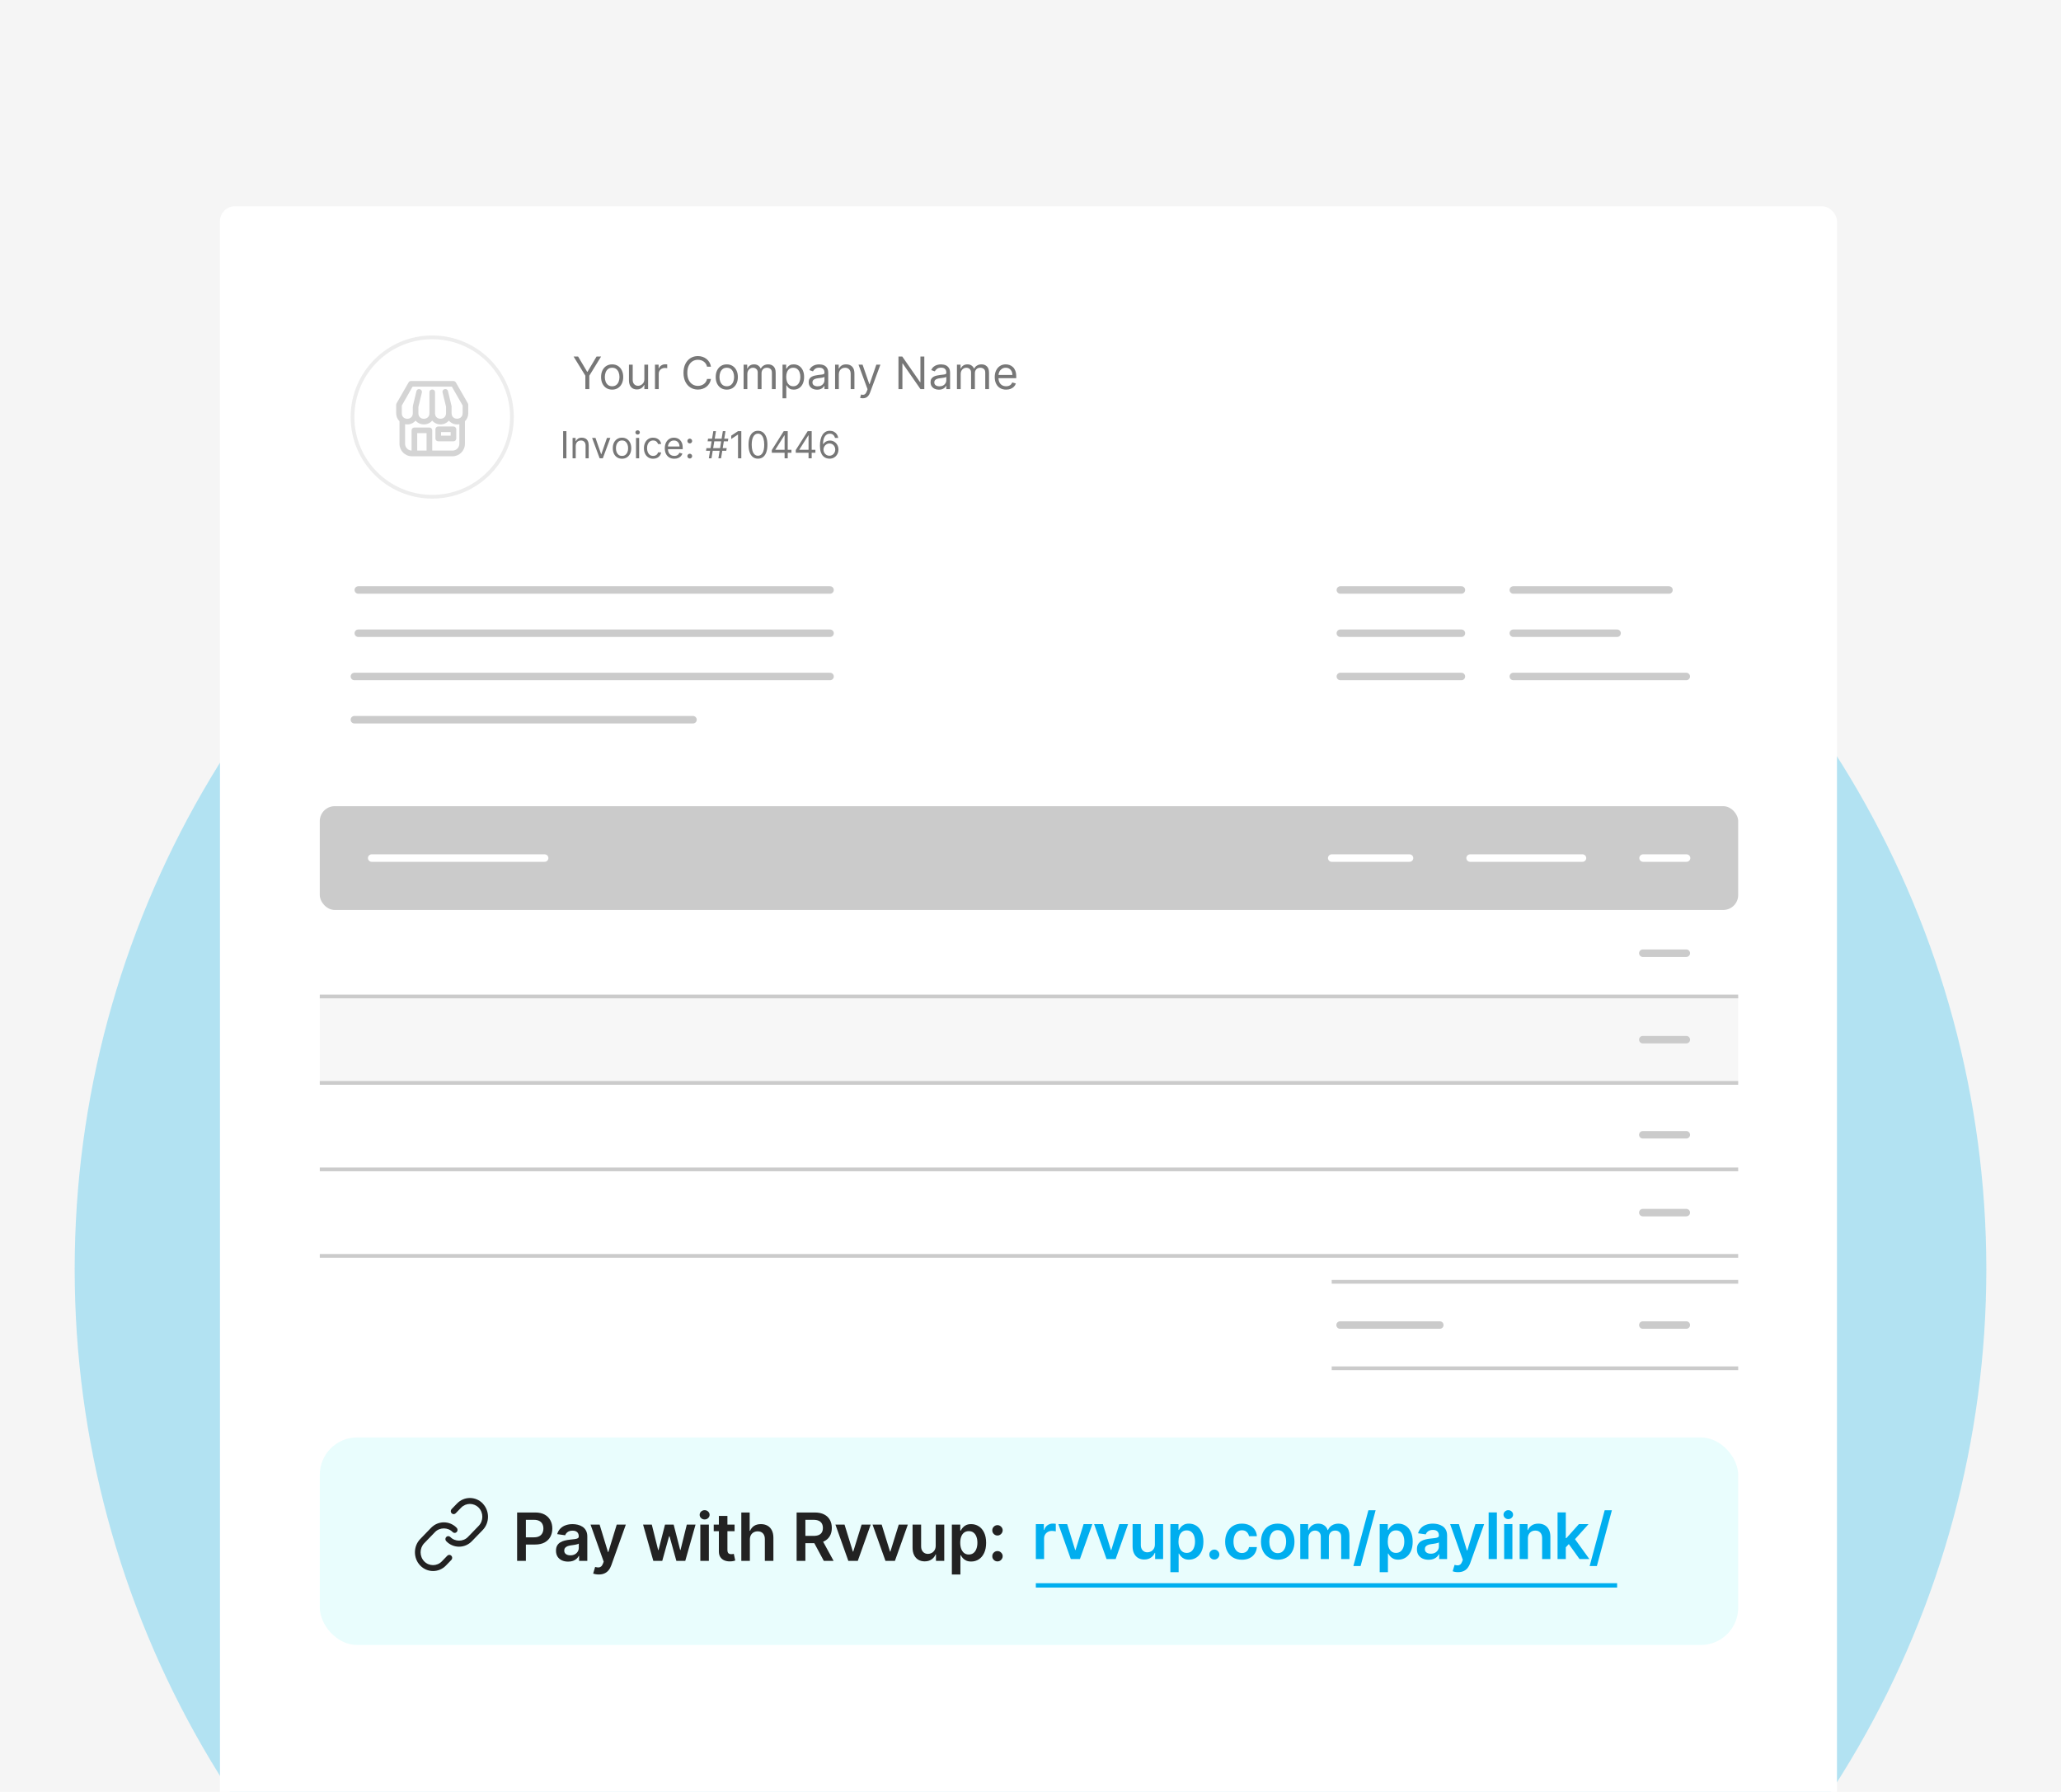 <svg width="276" height="240" viewBox="0 0 276 240" fill="none" xmlns="http://www.w3.org/2000/svg">
<g clip-path="url(#clip0_7127_13198)">
<path d="M0 -100H276V240H0V-100Z" fill="#F5F5F5"/>
<g clip-path="url(#clip1_7127_13198)">
<circle opacity="0.3" cx="138" cy="170" r="128" fill="#15B5EA"/>
<g filter="url(#filter0_d_7127_13198)">
<rect x="29.457" y="27.627" width="216.542" height="461.633" rx="2" fill="white"/>
</g>
<circle cx="57.881" cy="55.856" r="10.674" fill="white" stroke="#EDEDED" stroke-width="0.5"/>
<path d="M42.824 133.456H232.77V145.038H42.824V133.456Z" fill="#F7F7F7"/>
<path d="M76.813 47.753H77.418L78.628 49.789H78.679L79.889 47.753H80.495L78.918 50.318V52.116H78.389V50.318L76.813 47.753ZM81.977 52.184C81.681 52.184 81.422 52.114 81.199 51.974C80.977 51.833 80.804 51.636 80.679 51.383C80.555 51.13 80.493 50.835 80.493 50.497C80.493 50.156 80.555 49.858 80.679 49.604C80.804 49.35 80.977 49.152 81.199 49.012C81.422 48.871 81.681 48.801 81.977 48.801C82.272 48.801 82.53 48.871 82.752 49.012C82.975 49.152 83.148 49.35 83.272 49.604C83.397 49.858 83.459 50.156 83.459 50.497C83.459 50.835 83.397 51.13 83.272 51.383C83.148 51.636 82.975 51.833 82.752 51.974C82.53 52.114 82.272 52.184 81.977 52.184ZM81.977 51.733C82.201 51.733 82.386 51.675 82.53 51.56C82.675 51.445 82.783 51.294 82.852 51.106C82.922 50.919 82.957 50.716 82.957 50.497C82.957 50.278 82.922 50.074 82.852 49.885C82.783 49.697 82.675 49.544 82.53 49.427C82.386 49.311 82.201 49.253 81.977 49.253C81.752 49.253 81.567 49.311 81.422 49.427C81.278 49.544 81.17 49.697 81.101 49.885C81.031 50.074 80.996 50.278 80.996 50.497C80.996 50.716 81.031 50.919 81.101 51.106C81.17 51.294 81.278 51.445 81.422 51.56C81.567 51.675 81.752 51.733 81.977 51.733ZM86.29 50.778V48.843H86.792V52.116H86.29V51.562H86.255C86.179 51.728 86.059 51.87 85.897 51.986C85.736 52.101 85.531 52.159 85.284 52.159C85.079 52.159 84.897 52.114 84.738 52.025C84.579 51.934 84.454 51.797 84.363 51.615C84.272 51.432 84.227 51.201 84.227 50.923V48.843H84.73V50.889C84.73 51.128 84.797 51.318 84.93 51.46C85.065 51.602 85.237 51.673 85.446 51.673C85.571 51.673 85.698 51.641 85.827 51.577C85.958 51.513 86.067 51.415 86.155 51.283C86.245 51.151 86.29 50.983 86.29 50.778ZM87.713 52.116V48.843H88.199V49.338H88.233C88.293 49.176 88.401 49.044 88.557 48.944C88.713 48.843 88.889 48.792 89.085 48.792C89.122 48.792 89.169 48.793 89.224 48.794C89.279 48.796 89.321 48.798 89.35 48.801V49.312C89.333 49.308 89.294 49.302 89.233 49.293C89.173 49.283 89.11 49.278 89.043 49.278C88.884 49.278 88.742 49.312 88.617 49.378C88.493 49.444 88.395 49.535 88.323 49.651C88.252 49.766 88.216 49.898 88.216 50.045V52.116H87.713ZM95.213 49.116H94.684C94.653 48.964 94.598 48.831 94.52 48.716C94.444 48.601 94.35 48.504 94.239 48.426C94.13 48.346 94.008 48.287 93.875 48.247C93.741 48.207 93.602 48.187 93.457 48.187C93.193 48.187 92.954 48.254 92.739 48.388C92.526 48.521 92.356 48.718 92.23 48.978C92.105 49.238 92.042 49.557 92.042 49.934C92.042 50.312 92.105 50.631 92.23 50.891C92.356 51.151 92.526 51.348 92.739 51.481C92.954 51.615 93.193 51.682 93.457 51.682C93.602 51.682 93.741 51.662 93.875 51.622C94.008 51.582 94.13 51.523 94.239 51.445C94.35 51.365 94.444 51.268 94.52 51.153C94.598 51.037 94.653 50.903 94.684 50.753H95.213C95.173 50.976 95.101 51.175 94.996 51.351C94.89 51.527 94.76 51.677 94.603 51.801C94.447 51.923 94.272 52.016 94.077 52.08C93.884 52.144 93.677 52.176 93.457 52.176C93.085 52.176 92.754 52.085 92.464 51.903C92.174 51.721 91.947 51.463 91.78 51.128C91.614 50.792 91.531 50.395 91.531 49.934C91.531 49.474 91.614 49.076 91.78 48.741C91.947 48.406 92.174 48.148 92.464 47.966C92.754 47.784 93.085 47.693 93.457 47.693C93.677 47.693 93.884 47.725 94.077 47.789C94.272 47.853 94.447 47.947 94.603 48.07C94.76 48.192 94.89 48.341 94.996 48.517C95.101 48.692 95.173 48.892 95.213 49.116ZM97.328 52.184C97.033 52.184 96.773 52.114 96.55 51.974C96.329 51.833 96.155 51.636 96.03 51.383C95.907 51.13 95.845 50.835 95.845 50.497C95.845 50.156 95.907 49.858 96.03 49.604C96.155 49.35 96.329 49.152 96.55 49.012C96.773 48.871 97.033 48.801 97.328 48.801C97.624 48.801 97.882 48.871 98.104 49.012C98.327 49.152 98.5 49.35 98.624 49.604C98.749 49.858 98.811 50.156 98.811 50.497C98.811 50.835 98.749 51.13 98.624 51.383C98.5 51.636 98.327 51.833 98.104 51.974C97.882 52.114 97.624 52.184 97.328 52.184ZM97.328 51.733C97.552 51.733 97.737 51.675 97.882 51.56C98.027 51.445 98.134 51.294 98.204 51.106C98.273 50.919 98.308 50.716 98.308 50.497C98.308 50.278 98.273 50.074 98.204 49.885C98.134 49.697 98.027 49.544 97.882 49.427C97.737 49.311 97.552 49.253 97.328 49.253C97.104 49.253 96.919 49.311 96.774 49.427C96.629 49.544 96.522 49.697 96.452 49.885C96.383 50.074 96.348 50.278 96.348 50.497C96.348 50.716 96.383 50.919 96.452 51.106C96.522 51.294 96.629 51.445 96.774 51.56C96.919 51.675 97.104 51.733 97.328 51.733ZM99.579 52.116V48.843H100.064V49.355H100.107C100.175 49.18 100.285 49.044 100.437 48.948C100.589 48.85 100.772 48.801 100.985 48.801C101.201 48.801 101.38 48.85 101.524 48.948C101.669 49.044 101.782 49.18 101.863 49.355H101.897C101.981 49.186 102.106 49.052 102.274 48.952C102.441 48.851 102.642 48.801 102.877 48.801C103.169 48.801 103.409 48.892 103.595 49.076C103.781 49.258 103.874 49.541 103.874 49.926V52.116H103.371V49.926C103.371 49.684 103.305 49.512 103.173 49.408C103.041 49.304 102.885 49.253 102.706 49.253C102.476 49.253 102.298 49.322 102.172 49.461C102.045 49.599 101.982 49.774 101.982 49.986V52.116H101.471V49.875C101.471 49.689 101.41 49.539 101.289 49.425C101.169 49.31 101.013 49.253 100.823 49.253C100.692 49.253 100.57 49.287 100.456 49.357C100.344 49.427 100.253 49.523 100.184 49.647C100.115 49.769 100.081 49.91 100.081 50.071V52.116H99.579ZM104.793 53.343V48.843H105.279V49.363H105.339C105.376 49.307 105.427 49.234 105.492 49.146C105.559 49.057 105.654 48.977 105.778 48.907C105.903 48.836 106.072 48.801 106.285 48.801C106.56 48.801 106.803 48.87 107.014 49.008C107.224 49.145 107.388 49.341 107.506 49.593C107.624 49.846 107.683 50.145 107.683 50.488C107.683 50.835 107.624 51.135 107.506 51.39C107.388 51.642 107.225 51.839 107.016 51.978C106.807 52.115 106.566 52.184 106.293 52.184C106.083 52.184 105.915 52.15 105.788 52.08C105.662 52.009 105.565 51.929 105.497 51.839C105.428 51.748 105.376 51.673 105.339 51.613H105.296V53.343H104.793ZM105.288 50.48C105.288 50.727 105.324 50.945 105.396 51.134C105.469 51.322 105.575 51.468 105.714 51.575C105.853 51.68 106.024 51.733 106.225 51.733C106.435 51.733 106.611 51.677 106.751 51.566C106.894 51.454 107 51.304 107.071 51.115C107.144 50.924 107.18 50.713 107.18 50.48C107.18 50.25 107.144 50.042 107.073 49.858C107.004 49.672 106.898 49.525 106.756 49.417C106.615 49.307 106.438 49.253 106.225 49.253C106.021 49.253 105.849 49.304 105.71 49.408C105.57 49.51 105.465 49.654 105.394 49.839C105.323 50.022 105.288 50.236 105.288 50.48ZM109.413 52.193C109.205 52.193 109.017 52.154 108.848 52.076C108.679 51.996 108.545 51.882 108.445 51.733C108.346 51.582 108.296 51.4 108.296 51.187C108.296 51 108.333 50.848 108.407 50.731C108.481 50.613 108.58 50.521 108.703 50.454C108.827 50.388 108.963 50.338 109.112 50.305C109.263 50.271 109.414 50.244 109.566 50.224C109.765 50.199 109.926 50.179 110.05 50.167C110.175 50.152 110.266 50.129 110.323 50.096C110.381 50.064 110.41 50.007 110.41 49.926V49.909C110.41 49.699 110.352 49.535 110.237 49.419C110.124 49.302 109.951 49.244 109.72 49.244C109.479 49.244 109.291 49.297 109.155 49.402C109.019 49.507 108.923 49.619 108.867 49.738L108.39 49.568C108.475 49.369 108.589 49.214 108.731 49.103C108.874 48.991 109.031 48.913 109.2 48.869C109.37 48.824 109.538 48.801 109.702 48.801C109.808 48.801 109.928 48.814 110.065 48.839C110.202 48.863 110.335 48.914 110.463 48.99C110.592 49.067 110.7 49.183 110.785 49.338C110.87 49.493 110.913 49.7 110.913 49.96V52.116H110.41V51.673H110.384C110.35 51.744 110.293 51.82 110.214 51.901C110.134 51.982 110.028 52.051 109.896 52.108C109.764 52.164 109.603 52.193 109.413 52.193ZM109.489 51.741C109.688 51.741 109.856 51.702 109.992 51.624C110.13 51.546 110.234 51.445 110.303 51.322C110.374 51.198 110.41 51.068 110.41 50.932V50.471C110.389 50.497 110.342 50.52 110.269 50.542C110.198 50.562 110.116 50.579 110.022 50.595C109.93 50.609 109.84 50.622 109.751 50.633C109.665 50.643 109.595 50.652 109.541 50.659C109.41 50.676 109.288 50.704 109.174 50.742C109.062 50.779 108.971 50.835 108.901 50.91C108.833 50.984 108.799 51.085 108.799 51.213C108.799 51.388 108.864 51.52 108.993 51.609C109.124 51.697 109.289 51.741 109.489 51.741ZM112.333 50.148V52.116H111.831V48.843H112.316V49.355H112.359C112.436 49.189 112.552 49.055 112.708 48.954C112.865 48.852 113.066 48.801 113.313 48.801C113.535 48.801 113.729 48.846 113.895 48.937C114.061 49.027 114.191 49.163 114.283 49.346C114.375 49.528 114.421 49.758 114.421 50.037V52.116H113.919V50.071C113.919 49.814 113.852 49.613 113.718 49.47C113.585 49.325 113.402 49.253 113.169 49.253C113.008 49.253 112.865 49.287 112.738 49.357C112.613 49.427 112.514 49.528 112.442 49.662C112.37 49.795 112.333 49.957 112.333 50.148ZM115.547 53.343C115.462 53.343 115.386 53.336 115.319 53.322C115.252 53.309 115.206 53.297 115.18 53.284L115.308 52.841C115.43 52.872 115.538 52.883 115.632 52.875C115.726 52.866 115.809 52.824 115.881 52.749C115.955 52.675 116.023 52.555 116.084 52.389L116.178 52.133L114.967 48.843H115.513L116.416 51.451H116.45L117.354 48.843H117.899L116.51 52.593C116.448 52.763 116.37 52.902 116.278 53.013C116.185 53.125 116.078 53.209 115.956 53.263C115.835 53.316 115.699 53.343 115.547 53.343ZM123.779 47.753V52.116H123.267L120.89 48.69H120.847V52.116H120.319V47.753H120.83L123.216 51.187H123.259V47.753H123.779ZM125.731 52.193C125.524 52.193 125.335 52.154 125.166 52.076C124.997 51.996 124.863 51.882 124.764 51.733C124.664 51.582 124.615 51.4 124.615 51.187C124.615 51 124.652 50.848 124.725 50.731C124.799 50.613 124.898 50.521 125.022 50.454C125.145 50.388 125.282 50.338 125.431 50.305C125.581 50.271 125.733 50.244 125.884 50.224C126.083 50.199 126.245 50.179 126.368 50.167C126.493 50.152 126.584 50.129 126.641 50.096C126.699 50.064 126.728 50.007 126.728 49.926V49.909C126.728 49.699 126.671 49.535 126.556 49.419C126.442 49.302 126.269 49.244 126.038 49.244C125.798 49.244 125.61 49.297 125.473 49.402C125.337 49.507 125.241 49.619 125.186 49.738L124.708 49.568C124.794 49.369 124.907 49.214 125.049 49.103C125.193 48.991 125.349 48.913 125.518 48.869C125.688 48.824 125.856 48.801 126.021 48.801C126.126 48.801 126.247 48.814 126.383 48.839C126.521 48.863 126.654 48.914 126.782 48.99C126.911 49.067 127.018 49.183 127.103 49.338C127.188 49.493 127.231 49.7 127.231 49.96V52.116H126.728V51.673H126.703C126.669 51.744 126.612 51.82 126.532 51.901C126.453 51.982 126.347 52.051 126.215 52.108C126.083 52.164 125.921 52.193 125.731 52.193ZM125.808 51.741C126.007 51.741 126.174 51.702 126.311 51.624C126.448 51.546 126.552 51.445 126.622 51.322C126.693 51.198 126.728 51.068 126.728 50.932V50.471C126.707 50.497 126.66 50.52 126.588 50.542C126.517 50.562 126.434 50.579 126.34 50.595C126.248 50.609 126.158 50.622 126.07 50.633C125.983 50.643 125.913 50.652 125.859 50.659C125.728 50.676 125.606 50.704 125.492 50.742C125.38 50.779 125.289 50.835 125.22 50.91C125.152 50.984 125.117 51.085 125.117 51.213C125.117 51.388 125.182 51.52 125.311 51.609C125.442 51.697 125.608 51.741 125.808 51.741ZM128.149 52.116V48.843H128.635V49.355H128.677C128.745 49.18 128.856 49.044 129.008 48.948C129.16 48.85 129.342 48.801 129.555 48.801C129.771 48.801 129.951 48.85 130.094 48.948C130.239 49.044 130.352 49.18 130.433 49.355H130.467C130.551 49.186 130.677 49.052 130.844 48.952C131.012 48.851 131.213 48.801 131.447 48.801C131.74 48.801 131.979 48.892 132.165 49.076C132.351 49.258 132.444 49.541 132.444 49.926V52.116H131.941V49.926C131.941 49.684 131.875 49.512 131.743 49.408C131.611 49.304 131.456 49.253 131.277 49.253C131.047 49.253 130.868 49.322 130.742 49.461C130.615 49.599 130.552 49.774 130.552 49.986V52.116H130.041V49.875C130.041 49.689 129.981 49.539 129.86 49.425C129.739 49.31 129.584 49.253 129.393 49.253C129.263 49.253 129.14 49.287 129.027 49.357C128.914 49.427 128.824 49.523 128.754 49.647C128.686 49.769 128.652 49.91 128.652 50.071V52.116H128.149ZM134.736 52.184C134.421 52.184 134.149 52.115 133.92 51.976C133.693 51.835 133.517 51.639 133.394 51.388C133.271 51.135 133.21 50.841 133.21 50.505C133.21 50.17 133.271 49.875 133.394 49.619C133.517 49.362 133.689 49.162 133.909 49.018C134.131 48.873 134.389 48.801 134.685 48.801C134.855 48.801 135.024 48.829 135.19 48.886C135.356 48.943 135.507 49.035 135.644 49.163C135.78 49.289 135.889 49.457 135.97 49.666C136.051 49.875 136.091 50.132 136.091 50.437V50.65H133.568V50.216H135.58C135.58 50.031 135.543 49.866 135.469 49.721C135.396 49.576 135.293 49.462 135.158 49.378C135.024 49.294 134.867 49.253 134.685 49.253C134.484 49.253 134.311 49.302 134.165 49.402C134.02 49.5 133.908 49.628 133.83 49.785C133.752 49.943 133.713 50.112 133.713 50.292V50.582C133.713 50.829 133.756 51.039 133.841 51.211C133.928 51.381 134.048 51.511 134.201 51.601C134.354 51.689 134.533 51.733 134.736 51.733C134.868 51.733 134.987 51.714 135.094 51.677C135.202 51.639 135.295 51.582 135.373 51.507C135.451 51.43 135.511 51.335 135.554 51.221L136.04 51.358C135.989 51.523 135.903 51.667 135.782 51.792C135.661 51.916 135.512 52.013 135.335 52.082C135.157 52.15 134.957 52.184 134.736 52.184Z" fill="#777777"/>
<path d="M75.852 57.745V61.382H75.412V57.745H75.852ZM77.097 59.741V61.382H76.678V58.655H77.083V59.081H77.118C77.182 58.942 77.279 58.831 77.41 58.747C77.54 58.662 77.708 58.619 77.914 58.619C78.099 58.619 78.26 58.657 78.399 58.733C78.537 58.807 78.645 58.921 78.722 59.074C78.799 59.225 78.837 59.417 78.837 59.649V61.382H78.418V59.677C78.418 59.463 78.362 59.296 78.251 59.177C78.14 59.056 77.987 58.995 77.793 58.995C77.659 58.995 77.54 59.025 77.434 59.083C77.33 59.141 77.248 59.225 77.188 59.336C77.127 59.448 77.097 59.583 77.097 59.741ZM81.735 58.655L80.727 61.382H80.301L79.292 58.655H79.747L80.499 60.828H80.528L81.281 58.655H81.735ZM83.299 61.439C83.052 61.439 82.837 61.38 82.651 61.263C82.466 61.146 82.322 60.982 82.217 60.771C82.114 60.56 82.063 60.314 82.063 60.032C82.063 59.748 82.114 59.5 82.217 59.288C82.322 59.077 82.466 58.912 82.651 58.795C82.837 58.678 83.052 58.619 83.299 58.619C83.545 58.619 83.76 58.678 83.945 58.795C84.131 58.912 84.275 59.077 84.378 59.288C84.482 59.5 84.534 59.748 84.534 60.032C84.534 60.314 84.482 60.56 84.378 60.771C84.275 60.982 84.131 61.146 83.945 61.263C83.76 61.38 83.545 61.439 83.299 61.439ZM83.299 61.062C83.486 61.062 83.64 61.014 83.76 60.918C83.881 60.822 83.971 60.697 84.028 60.54C84.087 60.384 84.115 60.215 84.115 60.032C84.115 59.85 84.087 59.68 84.028 59.523C83.971 59.365 83.881 59.238 83.76 59.141C83.64 59.044 83.486 58.995 83.299 58.995C83.112 58.995 82.958 59.044 82.837 59.141C82.716 59.238 82.627 59.365 82.569 59.523C82.511 59.68 82.482 59.85 82.482 60.032C82.482 60.215 82.511 60.384 82.569 60.54C82.627 60.697 82.716 60.822 82.837 60.918C82.958 61.014 83.112 61.062 83.299 61.062ZM85.174 61.382V58.655H85.593V61.382H85.174ZM85.387 58.2C85.305 58.2 85.235 58.172 85.176 58.117C85.118 58.061 85.089 57.994 85.089 57.916C85.089 57.838 85.118 57.771 85.176 57.715C85.235 57.66 85.305 57.632 85.387 57.632C85.469 57.632 85.539 57.66 85.597 57.715C85.656 57.771 85.686 57.838 85.686 57.916C85.686 57.994 85.656 58.061 85.597 58.117C85.539 58.172 85.469 58.2 85.387 58.2ZM87.469 61.439C87.213 61.439 86.993 61.378 86.808 61.258C86.624 61.137 86.481 60.971 86.382 60.759C86.283 60.547 86.233 60.305 86.233 60.032C86.233 59.755 86.284 59.511 86.385 59.299C86.489 59.086 86.632 58.92 86.815 58.8C87 58.679 87.215 58.619 87.462 58.619C87.653 58.619 87.826 58.655 87.98 58.726C88.134 58.797 88.26 58.896 88.358 59.024C88.456 59.152 88.517 59.301 88.541 59.471H88.122C88.09 59.347 88.019 59.237 87.909 59.141C87.8 59.044 87.653 58.995 87.469 58.995C87.305 58.995 87.162 59.038 87.039 59.123C86.917 59.207 86.822 59.326 86.753 59.48C86.686 59.633 86.652 59.812 86.652 60.018C86.652 60.229 86.685 60.412 86.751 60.569C86.819 60.725 86.913 60.846 87.035 60.933C87.159 61.019 87.303 61.062 87.469 61.062C87.578 61.062 87.676 61.043 87.765 61.005C87.854 60.968 87.929 60.913 87.991 60.842C88.052 60.771 88.096 60.686 88.122 60.586H88.541C88.517 60.747 88.459 60.892 88.365 61.021C88.273 61.149 88.15 61.251 87.998 61.327C87.846 61.401 87.67 61.439 87.469 61.439ZM90.297 61.439C90.034 61.439 89.808 61.381 89.617 61.265C89.428 61.148 89.281 60.984 89.178 60.775C89.077 60.564 89.026 60.319 89.026 60.039C89.026 59.76 89.077 59.514 89.178 59.301C89.281 59.087 89.425 58.92 89.608 58.8C89.793 58.679 90.008 58.619 90.254 58.619C90.397 58.619 90.537 58.643 90.675 58.69C90.814 58.737 90.94 58.814 91.053 58.921C91.167 59.026 91.258 59.166 91.325 59.34C91.393 59.514 91.426 59.728 91.426 59.983V60.16H89.324V59.798H91C91 59.644 90.969 59.507 90.908 59.386C90.847 59.265 90.761 59.17 90.649 59.1C90.537 59.03 90.406 58.995 90.254 58.995C90.088 58.995 89.943 59.037 89.821 59.12C89.701 59.201 89.608 59.308 89.543 59.439C89.477 59.571 89.445 59.712 89.445 59.862V60.103C89.445 60.309 89.48 60.484 89.551 60.627C89.624 60.769 89.724 60.878 89.851 60.952C89.979 61.026 90.128 61.062 90.297 61.062C90.407 61.062 90.507 61.047 90.595 61.016C90.685 60.984 90.763 60.937 90.828 60.874C90.893 60.81 90.943 60.731 90.979 60.636L91.384 60.75C91.341 60.887 91.269 61.008 91.169 61.112C91.068 61.215 90.944 61.295 90.796 61.353C90.648 61.41 90.482 61.439 90.297 61.439ZM92.369 61.41C92.282 61.41 92.206 61.379 92.144 61.316C92.081 61.253 92.05 61.178 92.05 61.091C92.05 61.003 92.081 60.928 92.144 60.865C92.206 60.802 92.282 60.771 92.369 60.771C92.457 60.771 92.532 60.802 92.595 60.865C92.657 60.928 92.689 61.003 92.689 61.091C92.689 61.149 92.674 61.202 92.644 61.25C92.616 61.299 92.578 61.338 92.529 61.368C92.482 61.396 92.428 61.41 92.369 61.41ZM92.369 59.386C92.282 59.386 92.206 59.355 92.144 59.292C92.081 59.229 92.05 59.154 92.05 59.066C92.05 58.979 92.081 58.904 92.144 58.841C92.206 58.778 92.282 58.747 92.369 58.747C92.457 58.747 92.532 58.778 92.595 58.841C92.657 58.904 92.689 58.979 92.689 59.066C92.689 59.124 92.674 59.178 92.644 59.226C92.616 59.275 92.578 59.314 92.529 59.343C92.482 59.372 92.428 59.386 92.369 59.386ZM96.204 61.382L96.8 57.745H97.155L96.559 61.382H96.204ZM94.549 60.373L94.606 60.018H97.319L97.262 60.373H94.549ZM94.925 61.382L95.522 57.745H95.877L95.28 61.382H94.925ZM94.762 59.109L94.819 58.754H97.532L97.475 59.109H94.762ZM99.273 57.745V61.382H98.832V58.207H98.811L97.923 58.797V58.349L98.832 57.745H99.273ZM101.504 61.432C101.237 61.432 101.009 61.359 100.821 61.213C100.633 61.066 100.489 60.854 100.389 60.576C100.29 60.296 100.24 59.959 100.24 59.564C100.24 59.171 100.29 58.835 100.389 58.557C100.49 58.278 100.634 58.065 100.823 57.918C101.012 57.77 101.239 57.696 101.504 57.696C101.77 57.696 101.996 57.77 102.185 57.918C102.374 58.065 102.518 58.278 102.618 58.557C102.718 58.835 102.769 59.171 102.769 59.564C102.769 59.959 102.719 60.296 102.62 60.576C102.52 60.854 102.376 61.066 102.188 61.213C102 61.359 101.772 61.432 101.504 61.432ZM101.504 61.041C101.77 61.041 101.976 60.913 102.122 60.657C102.269 60.402 102.343 60.037 102.343 59.564C102.343 59.249 102.309 58.981 102.241 58.759C102.175 58.538 102.079 58.369 101.954 58.253C101.829 58.137 101.68 58.079 101.504 58.079C101.242 58.079 101.036 58.209 100.888 58.468C100.74 58.726 100.666 59.091 100.666 59.564C100.666 59.879 100.7 60.146 100.766 60.366C100.832 60.586 100.927 60.754 101.052 60.869C101.177 60.983 101.328 61.041 101.504 61.041ZM103.358 60.636V60.274L104.956 57.745H105.219V58.307H105.041L103.834 60.217V60.245H105.986V60.636H103.358ZM105.07 61.382V60.526V60.357V57.745H105.489V61.382H105.07ZM106.566 60.636V60.274L108.164 57.745H108.427V58.307H108.249L107.042 60.217V60.245H109.194V60.636H106.566ZM108.278 61.382V60.526V60.357V57.745H108.697V61.382H108.278ZM111.067 61.432C110.918 61.429 110.769 61.401 110.619 61.346C110.47 61.292 110.334 61.2 110.211 61.071C110.088 60.941 109.989 60.765 109.914 60.544C109.84 60.321 109.803 60.042 109.803 59.706C109.803 59.384 109.833 59.099 109.893 58.85C109.954 58.6 110.041 58.39 110.156 58.219C110.271 58.048 110.409 57.918 110.571 57.829C110.735 57.74 110.919 57.696 111.124 57.696C111.327 57.696 111.508 57.737 111.667 57.818C111.827 57.899 111.957 58.011 112.058 58.156C112.158 58.3 112.223 58.466 112.253 58.655H111.82C111.779 58.491 111.701 58.356 111.585 58.248C111.469 58.14 111.315 58.086 111.124 58.086C110.842 58.086 110.62 58.209 110.458 58.454C110.297 58.699 110.216 59.043 110.215 59.486H110.243C110.309 59.385 110.388 59.299 110.479 59.228C110.571 59.156 110.673 59.1 110.785 59.061C110.896 59.022 111.014 59.003 111.138 59.003C111.346 59.003 111.537 59.055 111.71 59.159C111.882 59.262 112.021 59.404 112.125 59.587C112.229 59.768 112.281 59.976 112.281 60.21C112.281 60.435 112.231 60.641 112.13 60.828C112.03 61.014 111.888 61.162 111.706 61.272C111.525 61.381 111.312 61.434 111.067 61.432ZM111.067 61.041C111.216 61.041 111.35 61.004 111.468 60.929C111.588 60.855 111.682 60.755 111.75 60.629C111.82 60.504 111.855 60.364 111.855 60.21C111.855 60.06 111.821 59.923 111.754 59.8C111.688 59.675 111.596 59.577 111.479 59.503C111.363 59.43 111.23 59.393 111.081 59.393C110.969 59.393 110.864 59.416 110.767 59.461C110.67 59.505 110.584 59.565 110.511 59.642C110.439 59.719 110.382 59.807 110.341 59.906C110.299 60.005 110.278 60.108 110.278 60.217C110.278 60.361 110.312 60.496 110.38 60.622C110.448 60.747 110.542 60.849 110.66 60.925C110.78 61.002 110.915 61.041 111.067 61.041Z" fill="#777777"/>
<rect x="42.824" y="192.524" width="189.946" height="27.797" rx="5" fill="#E9FDFD"/>
<rect x="42.824" y="107.976" width="189.946" height="13.899" rx="2" fill="#CBCBCB"/>
<path d="M49.773 114.925H72.938" stroke="white" stroke-linecap="round" stroke-linejoin="round"/>
<path d="M178.336 114.925H188.76" stroke="white" stroke-linecap="round" stroke-linejoin="round"/>
<path d="M196.867 114.925H211.924" stroke="white" stroke-linecap="round" stroke-linejoin="round"/>
<path d="M220.031 114.925H225.86" stroke="white" stroke-linecap="round" stroke-linejoin="round"/>
<path d="M42.824 133.456H232.77" stroke="#CBCBCB" stroke-width="0.5" stroke-linejoin="round"/>
<path d="M42.824 145.038H232.77" stroke="#CBCBCB" stroke-width="0.5" stroke-linejoin="round"/>
<path d="M42.824 156.62H232.77" stroke="#CBCBCB" stroke-width="0.5" stroke-linejoin="round"/>
<path d="M42.824 168.202H232.77" stroke="#CBCBCB" stroke-width="0.5" stroke-linejoin="round"/>
<path d="M178.336 171.677L232.772 171.677" stroke="#CBCBCB" stroke-width="0.5" stroke-linejoin="round"/>
<path d="M178.336 183.259L232.772 183.259" stroke="#CBCBCB" stroke-width="0.5" stroke-linejoin="round"/>
<path d="M47.98 79.019H111.157" stroke="#CBCBCB" stroke-linecap="round" stroke-linejoin="round"/>
<path d="M47.98 84.811H111.157" stroke="#CBCBCB" stroke-linecap="round" stroke-linejoin="round"/>
<path d="M47.457 90.602H111.159" stroke="#CBCBCB" stroke-linecap="round" stroke-linejoin="round"/>
<path d="M47.457 96.393H92.804" stroke="#CBCBCB" stroke-linecap="round" stroke-linejoin="round"/>
<path d="M179.492 79.019H195.707" stroke="#CBCBCB" stroke-linecap="round" stroke-linejoin="round"/>
<path d="M179.492 84.811H195.707" stroke="#CBCBCB" stroke-linecap="round" stroke-linejoin="round"/>
<path d="M179.492 90.602H195.707" stroke="#CBCBCB" stroke-linecap="round" stroke-linejoin="round"/>
<path d="M202.656 79.019H223.504" stroke="#CBCBCB" stroke-linecap="round" stroke-linejoin="round"/>
<path d="M202.656 84.811H216.555" stroke="#CBCBCB" stroke-linecap="round" stroke-linejoin="round"/>
<path d="M202.656 90.602H225.82" stroke="#CBCBCB" stroke-linecap="round" stroke-linejoin="round"/>
<path d="M219.996 127.665H225.824" stroke="#CBCBCB" stroke-linecap="round" stroke-linejoin="round"/>
<path d="M219.996 139.247H225.824" stroke="#CBCBCB" stroke-linecap="round" stroke-linejoin="round"/>
<path d="M219.996 151.987H225.824" stroke="#CBCBCB" stroke-linecap="round" stroke-linejoin="round"/>
<path d="M219.996 162.411H225.824" stroke="#CBCBCB" stroke-linecap="round" stroke-linejoin="round"/>
<path d="M219.996 177.468H225.824" stroke="#CBCBCB" stroke-linecap="round" stroke-linejoin="round"/>
<path d="M179.457 177.468H192.814" stroke="#CBCBCB" stroke-linecap="round" stroke-linejoin="round"/>
<path fill-rule="evenodd" clip-rule="evenodd" d="M61.046 51.222L62.645 54.006V54.017C62.686 54.068 62.706 54.14 62.706 54.218V55.357C62.706 55.754 62.547 56.141 62.263 56.424V59.435C62.263 60.358 61.515 61.111 60.603 61.111H55.153C54.24 61.111 53.498 60.363 53.498 59.44V56.419C53.215 56.141 53.055 55.754 53.055 55.352V54.212C53.055 54.145 53.075 54.078 53.106 54.022L54.705 51.237C54.761 51.114 54.89 51.031 55.035 51.031H60.721C60.855 51.031 60.979 51.109 61.046 51.222ZM57.123 60.348V58.012H55.87V60.348H57.123ZM55.493 57.26H57.499H57.504C57.71 57.26 57.881 57.43 57.881 57.636V60.348H60.608C61.108 60.348 61.515 59.935 61.515 59.425V56.816C60.995 56.924 60.464 56.744 60.108 56.337C59.824 56.661 59.427 56.842 58.994 56.842C58.561 56.842 58.164 56.661 57.881 56.337C57.597 56.661 57.2 56.842 56.767 56.842C56.334 56.842 55.937 56.661 55.653 56.337C55.297 56.744 54.766 56.924 54.246 56.816V59.43C54.246 59.925 54.632 60.332 55.117 60.348V57.636C55.117 57.43 55.287 57.26 55.493 57.26ZM59.995 52.392L60.474 54.403V55.347C60.474 55.574 60.551 55.77 60.701 55.898C60.835 56.017 61.01 56.079 61.206 56.079C61.567 56.079 61.954 55.847 61.954 55.342V54.305L60.51 51.784H55.251L53.807 54.316V55.352C53.807 55.584 53.885 55.775 54.034 55.909C54.168 56.022 54.344 56.089 54.54 56.089C54.895 56.089 55.282 55.857 55.282 55.352V55.208C55.277 54.62 55.282 54.398 55.303 54.326L55.767 52.398C55.823 52.16 56.035 52.078 56.215 52.124C56.391 52.171 56.55 52.341 56.494 52.578L56.03 54.501V55.357C56.03 55.584 56.107 55.78 56.257 55.909C56.385 56.027 56.566 56.089 56.762 56.089C57.123 56.089 57.509 55.857 57.509 55.352V52.532C57.509 52.047 58.257 52.047 58.257 52.532V55.352C58.257 55.579 58.334 55.775 58.484 55.904C58.613 56.017 58.793 56.084 58.989 56.084C59.345 56.084 59.731 55.852 59.731 55.347V54.46L59.267 52.568C59.237 52.434 59.267 52.305 59.365 52.212C59.469 52.119 59.613 52.083 59.747 52.119C59.871 52.16 59.964 52.258 59.995 52.392ZM60.727 59.106H58.685C58.479 59.106 58.309 58.936 58.309 58.73V57.498C58.309 57.291 58.479 57.121 58.685 57.121H60.727C60.933 57.121 61.103 57.291 61.103 57.498V58.73C61.103 58.936 60.933 59.106 60.727 59.106ZM59.061 57.874V58.348H60.35V57.874H59.061Z" fill="#D4D4D4"/>
<path d="M138.715 212.045H216.557V212.63H138.715V212.045Z" fill="#00AEEF"/>
<path d="M215.858 202.272L213.845 209.748H212.879L214.891 202.272H215.858Z" fill="#00AEEF"/>
<path d="M209.588 207.34L209.585 206.008H209.762L211.445 204.126H212.735L210.664 206.431H210.436L209.588 207.34ZM208.582 208.809V202.565H209.686V208.809H208.582ZM211.521 208.809L209.997 206.678L210.741 205.901L212.841 208.809H211.521Z" fill="#00AEEF"/>
<path d="M204.611 206.065V208.809H203.508V204.126H204.563V204.922H204.618C204.725 204.66 204.897 204.452 205.133 204.297C205.371 204.143 205.664 204.065 206.014 204.065C206.337 204.065 206.619 204.135 206.859 204.273C207.1 204.411 207.287 204.611 207.419 204.873C207.554 205.136 207.62 205.454 207.618 205.828V208.809H206.514V205.998C206.514 205.685 206.433 205.44 206.27 205.264C206.109 205.087 205.887 204.998 205.602 204.998C205.409 204.998 205.238 205.041 205.087 205.126C204.939 205.21 204.822 205.331 204.737 205.489C204.653 205.648 204.611 205.84 204.611 206.065Z" fill="#00AEEF"/>
<path d="M201.429 208.81V204.127H202.533V208.81H201.429ZM201.984 203.462C201.809 203.462 201.659 203.404 201.533 203.288C201.407 203.17 201.344 203.029 201.344 202.864C201.344 202.698 201.407 202.556 201.533 202.441C201.659 202.323 201.809 202.264 201.984 202.264C202.161 202.264 202.311 202.323 202.435 202.441C202.561 202.556 202.624 202.698 202.624 202.864C202.624 203.029 202.561 203.17 202.435 203.288C202.311 203.404 202.161 203.462 201.984 203.462Z" fill="#00AEEF"/>
<path d="M200.455 202.565V208.809H199.352V202.565H200.455Z" fill="#00AEEF"/>
<path d="M195.253 210.566C195.103 210.566 194.964 210.554 194.836 210.53C194.71 210.507 194.609 210.481 194.534 210.45L194.79 209.59C194.95 209.637 195.094 209.66 195.22 209.658C195.346 209.656 195.457 209.616 195.552 209.539C195.65 209.463 195.732 209.337 195.799 209.161L195.894 208.908L194.195 204.127H195.366L196.445 207.664H196.494L197.576 204.127H198.75L196.875 209.377C196.788 209.625 196.672 209.837 196.528 210.014C196.383 210.193 196.207 210.329 195.997 210.423C195.79 210.518 195.542 210.566 195.253 210.566Z" fill="#00AEEF"/>
<path d="M191.317 208.904C191.02 208.904 190.753 208.851 190.515 208.745C190.279 208.638 190.092 208.479 189.954 208.27C189.818 208.06 189.75 207.802 189.75 207.495C189.75 207.231 189.799 207.013 189.896 206.84C189.994 206.667 190.127 206.529 190.296 206.425C190.464 206.322 190.654 206.243 190.866 206.19C191.079 206.136 191.3 206.096 191.527 206.072C191.802 206.043 192.024 206.018 192.195 205.995C192.366 205.971 192.49 205.934 192.567 205.886C192.646 205.835 192.686 205.757 192.686 205.651V205.633C192.686 205.403 192.618 205.225 192.482 205.099C192.346 204.973 192.149 204.91 191.893 204.91C191.623 204.91 191.409 204.969 191.25 205.087C191.094 205.205 190.988 205.344 190.933 205.504L189.902 205.358C189.984 205.074 190.118 204.836 190.305 204.645C190.492 204.452 190.721 204.307 190.991 204.212C191.261 204.114 191.56 204.065 191.887 204.065C192.113 204.065 192.337 204.092 192.561 204.145C192.785 204.198 192.989 204.285 193.174 204.407C193.359 204.527 193.507 204.69 193.619 204.898C193.733 205.105 193.79 205.364 193.79 205.675V208.809H192.729V208.166H192.692C192.625 208.296 192.531 208.418 192.409 208.532C192.289 208.644 192.137 208.734 191.954 208.803C191.773 208.87 191.561 208.904 191.317 208.904ZM191.604 208.093C191.825 208.093 192.017 208.049 192.18 207.962C192.343 207.872 192.468 207.755 192.555 207.608C192.644 207.462 192.689 207.302 192.689 207.13V206.578C192.655 206.606 192.596 206.633 192.512 206.657C192.431 206.681 192.339 206.703 192.238 206.721C192.136 206.739 192.036 206.756 191.936 206.77C191.836 206.784 191.75 206.796 191.677 206.806C191.512 206.829 191.365 206.865 191.235 206.916C191.105 206.967 191.002 207.038 190.927 207.13C190.852 207.219 190.814 207.335 190.814 207.477C190.814 207.68 190.888 207.834 191.037 207.937C191.185 208.041 191.374 208.093 191.604 208.093Z" fill="#00AEEF"/>
<path d="M184.762 210.566V204.126H185.847V204.901H185.911C185.968 204.787 186.048 204.666 186.152 204.538C186.256 204.408 186.396 204.297 186.573 204.206C186.75 204.112 186.975 204.065 187.25 204.065C187.611 204.065 187.938 204.158 188.228 204.343C188.521 204.526 188.753 204.797 188.923 205.157C189.096 205.515 189.183 205.954 189.183 206.474C189.183 206.988 189.098 207.425 188.929 207.785C188.761 208.145 188.531 208.419 188.24 208.608C187.95 208.797 187.621 208.892 187.253 208.892C186.984 208.892 186.762 208.847 186.585 208.758C186.408 208.668 186.266 208.56 186.158 208.434C186.052 208.306 185.97 208.185 185.911 208.072H185.865V210.566H184.762ZM185.844 206.468C185.844 206.771 185.887 207.036 185.972 207.264C186.06 207.491 186.185 207.669 186.347 207.797C186.512 207.923 186.711 207.986 186.945 207.986C187.189 207.986 187.393 207.921 187.558 207.791C187.722 207.659 187.846 207.479 187.929 207.251C188.015 207.022 188.058 206.761 188.058 206.468C188.058 206.177 188.016 205.919 187.933 205.694C187.849 205.468 187.725 205.291 187.561 205.163C187.396 205.035 187.191 204.971 186.945 204.971C186.709 204.971 186.509 205.033 186.344 205.157C186.179 205.281 186.054 205.455 185.969 205.678C185.886 205.902 185.844 206.165 185.844 206.468Z" fill="#00AEEF"/>
<path d="M184.217 202.272L182.205 209.748H181.238L183.251 202.272H184.217Z" fill="#00AEEF"/>
<path d="M174.125 208.809V204.126H175.18V204.922H175.235C175.332 204.654 175.494 204.445 175.72 204.294C175.945 204.142 176.214 204.065 176.527 204.065C176.845 204.065 177.112 204.143 177.329 204.297C177.549 204.45 177.703 204.658 177.793 204.922H177.842C177.945 204.662 178.12 204.455 178.366 204.3C178.614 204.144 178.908 204.065 179.247 204.065C179.678 204.065 180.03 204.202 180.302 204.474C180.574 204.746 180.711 205.144 180.711 205.666V208.809H179.604V205.837C179.604 205.546 179.527 205.334 179.372 205.2C179.218 205.063 179.029 204.995 178.805 204.995C178.539 204.995 178.33 205.079 178.18 205.245C178.032 205.41 177.957 205.624 177.957 205.889V208.809H176.875V205.791C176.875 205.549 176.802 205.356 176.656 205.212C176.511 205.067 176.322 204.995 176.088 204.995C175.93 204.995 175.786 205.036 175.656 205.117C175.525 205.197 175.422 205.309 175.345 205.456C175.267 205.6 175.229 205.769 175.229 205.962V208.809H174.125Z" fill="#00AEEF"/>
<path d="M171.107 208.901C170.65 208.901 170.254 208.8 169.918 208.599C169.583 208.398 169.323 208.116 169.138 207.755C168.955 207.393 168.863 206.97 168.863 206.486C168.863 206.002 168.955 205.579 169.138 205.215C169.323 204.851 169.583 204.568 169.918 204.367C170.254 204.166 170.65 204.065 171.107 204.065C171.565 204.065 171.961 204.166 172.296 204.367C172.632 204.568 172.891 204.851 173.074 205.215C173.259 205.579 173.351 206.002 173.351 206.486C173.351 206.97 173.259 207.393 173.074 207.755C172.891 208.116 172.632 208.398 172.296 208.599C171.961 208.8 171.565 208.901 171.107 208.901ZM171.113 208.017C171.361 208.017 171.569 207.949 171.735 207.812C171.902 207.674 172.026 207.489 172.107 207.258C172.191 207.026 172.232 206.768 172.232 206.483C172.232 206.197 172.191 205.937 172.107 205.706C172.026 205.472 171.902 205.286 171.735 205.148C171.569 205.01 171.361 204.94 171.113 204.94C170.859 204.94 170.648 205.01 170.479 205.148C170.313 205.286 170.187 205.472 170.104 205.706C170.023 205.937 169.982 206.197 169.982 206.483C169.982 206.768 170.023 207.026 170.104 207.258C170.187 207.489 170.313 207.674 170.479 207.812C170.648 207.949 170.859 208.017 171.113 208.017Z" fill="#00AEEF"/>
<path d="M166.31 208.901C165.843 208.901 165.441 208.798 165.106 208.593C164.773 208.388 164.516 208.104 164.335 207.742C164.156 207.379 164.066 206.96 164.066 206.486C164.066 206.011 164.158 205.591 164.341 205.227C164.524 204.861 164.782 204.577 165.115 204.373C165.451 204.168 165.847 204.065 166.304 204.065C166.684 204.065 167.021 204.136 167.313 204.276C167.608 204.414 167.843 204.61 168.018 204.864C168.193 205.116 168.292 205.411 168.317 205.748H167.262C167.219 205.523 167.117 205.335 166.957 205.184C166.798 205.032 166.586 204.956 166.32 204.956C166.094 204.956 165.896 205.017 165.725 205.139C165.554 205.259 165.421 205.431 165.326 205.657C165.232 205.883 165.185 206.153 165.185 206.468C165.185 206.787 165.232 207.061 165.326 207.291C165.419 207.519 165.55 207.695 165.719 207.819C165.89 207.941 166.09 208.001 166.32 208.001C166.482 208.001 166.627 207.971 166.755 207.91C166.886 207.847 166.994 207.757 167.082 207.639C167.169 207.521 167.229 207.377 167.262 207.209H168.317C168.29 207.54 168.193 207.834 168.024 208.09C167.855 208.344 167.625 208.543 167.335 208.687C167.044 208.83 166.703 208.901 166.31 208.901Z" fill="#00AEEF"/>
<path d="M162.62 208.876C162.435 208.876 162.277 208.811 162.144 208.681C162.012 208.551 161.947 208.393 161.949 208.206C161.947 208.023 162.012 207.866 162.144 207.736C162.277 207.606 162.435 207.541 162.62 207.541C162.799 207.541 162.954 207.606 163.086 207.736C163.221 207.866 163.289 208.023 163.291 208.206C163.289 208.33 163.256 208.442 163.193 208.544C163.132 208.646 163.051 208.727 162.949 208.788C162.85 208.847 162.74 208.876 162.62 208.876Z" fill="#00AEEF"/>
<path d="M156.734 210.566V204.126H157.82V204.901H157.884C157.941 204.787 158.021 204.666 158.125 204.538C158.228 204.408 158.369 204.297 158.545 204.206C158.722 204.112 158.948 204.065 159.222 204.065C159.584 204.065 159.91 204.158 160.201 204.343C160.494 204.526 160.725 204.797 160.896 205.157C161.069 205.515 161.155 205.954 161.155 206.474C161.155 206.988 161.071 207.425 160.902 207.785C160.733 208.145 160.504 208.419 160.213 208.608C159.922 208.797 159.593 208.892 159.225 208.892C158.957 208.892 158.734 208.847 158.558 208.758C158.381 208.668 158.238 208.56 158.131 208.434C158.025 208.306 157.943 208.185 157.884 208.072H157.838V210.566H156.734ZM157.817 206.468C157.817 206.771 157.859 207.036 157.945 207.264C158.032 207.491 158.157 207.669 158.32 207.797C158.484 207.923 158.684 207.986 158.917 207.986C159.161 207.986 159.366 207.921 159.53 207.791C159.695 207.659 159.819 207.479 159.902 207.251C159.987 207.022 160.03 206.761 160.03 206.468C160.03 206.177 159.989 205.919 159.905 205.694C159.822 205.468 159.698 205.291 159.533 205.163C159.369 205.035 159.163 204.971 158.917 204.971C158.682 204.971 158.481 205.033 158.317 205.157C158.152 205.281 158.027 205.455 157.942 205.678C157.858 205.902 157.817 206.165 157.817 206.468Z" fill="#00AEEF"/>
<path d="M154.657 206.84V204.127H155.76V208.81H154.69V207.978H154.641C154.536 208.24 154.362 208.454 154.12 208.621C153.88 208.788 153.585 208.871 153.233 208.871C152.926 208.871 152.655 208.803 152.419 208.667C152.185 208.528 152.002 208.328 151.87 208.066C151.738 207.802 151.672 207.483 151.672 207.109V204.127H152.776V206.938C152.776 207.235 152.857 207.471 153.019 207.645C153.182 207.82 153.395 207.908 153.66 207.908C153.822 207.908 153.98 207.868 154.132 207.789C154.285 207.709 154.41 207.591 154.507 207.435C154.607 207.276 154.657 207.078 154.657 206.84Z" fill="#00AEEF"/>
<path d="M151.071 204.127L149.403 208.81H148.183L146.516 204.127H147.692L148.769 207.606H148.818L149.897 204.127H151.071Z" fill="#00AEEF"/>
<path d="M146.285 204.127L144.618 208.81H143.398L141.73 204.127H142.907L143.984 207.606H144.032L145.112 204.127H146.285Z" fill="#00AEEF"/>
<path d="M138.715 208.811V204.128H139.785V204.908H139.834C139.919 204.638 140.065 204.429 140.273 204.283C140.482 204.135 140.721 204.061 140.989 204.061C141.05 204.061 141.118 204.064 141.194 204.07C141.271 204.074 141.335 204.081 141.386 204.091V205.106C141.339 205.09 141.265 205.076 141.163 205.064C141.063 205.049 140.967 205.042 140.873 205.042C140.672 205.042 140.491 205.086 140.331 205.173C140.172 205.259 140.047 205.378 139.956 205.53C139.864 205.683 139.819 205.858 139.819 206.058V208.811H138.715Z" fill="#00AEEF"/>
<path d="M133.579 209.126C133.387 209.126 133.222 209.058 133.085 208.923C132.948 208.788 132.881 208.624 132.883 208.429C132.881 208.24 132.948 208.077 133.085 207.942C133.222 207.807 133.387 207.74 133.579 207.74C133.765 207.74 133.926 207.807 134.063 207.942C134.202 208.077 134.273 208.24 134.275 208.429C134.273 208.558 134.239 208.675 134.174 208.781C134.111 208.886 134.026 208.971 133.921 209.034C133.817 209.095 133.703 209.126 133.579 209.126ZM133.579 205.658C133.387 205.658 133.222 205.59 133.085 205.455C132.948 205.318 132.881 205.153 132.883 204.962C132.881 204.772 132.948 204.609 133.085 204.474C133.222 204.337 133.387 204.269 133.579 204.269C133.765 204.269 133.926 204.337 134.063 204.474C134.202 204.609 134.273 204.772 134.275 204.962C134.273 205.088 134.239 205.204 134.174 205.31C134.111 205.415 134.026 205.499 133.921 205.563C133.817 205.626 133.703 205.658 133.579 205.658Z" fill="#222222"/>
<path d="M127.469 210.878V204.195H128.595V204.999H128.662C128.721 204.881 128.804 204.755 128.912 204.622C129.019 204.487 129.165 204.372 129.348 204.277C129.532 204.18 129.766 204.132 130.051 204.132C130.426 204.132 130.765 204.228 131.066 204.42C131.37 204.61 131.611 204.891 131.788 205.265C131.967 205.636 132.057 206.092 132.057 206.632C132.057 207.165 131.969 207.619 131.794 207.992C131.619 208.365 131.381 208.65 131.079 208.846C130.777 209.043 130.436 209.141 130.054 209.141C129.775 209.141 129.544 209.094 129.361 209.001C129.177 208.909 129.03 208.797 128.918 208.666C128.808 208.533 128.723 208.408 128.662 208.29H128.614V210.878H127.469ZM128.592 206.625C128.592 206.94 128.636 207.215 128.725 207.451C128.816 207.687 128.945 207.872 129.114 208.005C129.285 208.136 129.492 208.201 129.734 208.201C129.987 208.201 130.199 208.133 130.37 207.998C130.541 207.861 130.67 207.675 130.756 207.438C130.845 207.2 130.889 206.929 130.889 206.625C130.889 206.324 130.846 206.056 130.759 205.822C130.673 205.587 130.544 205.404 130.373 205.271C130.203 205.138 129.99 205.072 129.734 205.072C129.49 205.072 129.282 205.136 129.111 205.265C128.94 205.393 128.81 205.574 128.722 205.806C128.635 206.038 128.592 206.311 128.592 206.625Z" fill="#222222"/>
<path d="M125.305 207.011V204.195H126.45V209.055H125.34V208.192H125.289C125.179 208.464 124.999 208.686 124.748 208.859C124.499 209.032 124.192 209.119 123.827 209.119C123.509 209.119 123.227 209.048 122.982 208.907C122.74 208.763 122.55 208.556 122.413 208.283C122.276 208.009 122.207 207.678 122.207 207.29V204.195H123.352V207.113C123.352 207.421 123.437 207.665 123.606 207.847C123.774 208.028 123.996 208.119 124.27 208.119C124.439 208.119 124.602 208.078 124.761 207.995C124.919 207.913 125.048 207.791 125.15 207.628C125.253 207.464 125.305 207.258 125.305 207.011Z" fill="#222222"/>
<path d="M121.575 204.195L119.844 209.055H118.578L116.848 204.195H118.069L119.186 207.806H119.237L120.357 204.195H121.575Z" fill="#222222"/>
<path d="M116.602 204.195L114.871 209.055H113.606L111.875 204.195H113.096L114.213 207.806H114.264L115.384 204.195H116.602Z" fill="#222222"/>
<path d="M106.68 209.054V202.574H109.11C109.608 202.574 110.025 202.661 110.363 202.834C110.702 203.007 110.959 203.249 111.132 203.561C111.307 203.872 111.394 204.233 111.394 204.647C111.394 205.062 111.306 205.423 111.129 205.729C110.953 206.033 110.695 206.268 110.353 206.435C110.012 206.599 109.592 206.681 109.094 206.681H107.363V205.707H108.936C109.227 205.707 109.465 205.667 109.651 205.587C109.836 205.504 109.974 205.385 110.062 205.229C110.153 205.071 110.198 204.877 110.198 204.647C110.198 204.417 110.153 204.221 110.062 204.058C109.971 203.894 109.833 203.769 109.648 203.685C109.462 203.598 109.223 203.555 108.929 203.555H107.854V209.054H106.68ZM110.027 206.118L111.632 209.054H110.322L108.746 206.118H110.027Z" fill="#222222"/>
<path d="M100.419 206.207V209.054H99.273V202.574H100.394V205.02H100.451C100.564 204.746 100.741 204.53 100.979 204.371C101.219 204.211 101.525 204.131 101.897 204.131C102.234 204.131 102.528 204.202 102.779 204.343C103.03 204.484 103.224 204.691 103.362 204.963C103.501 205.235 103.57 205.568 103.57 205.96V209.054H102.425V206.137C102.425 205.81 102.341 205.556 102.172 205.375C102.005 205.191 101.771 205.099 101.469 205.099C101.267 205.099 101.085 205.144 100.925 205.232C100.767 205.319 100.642 205.444 100.552 205.609C100.463 205.773 100.419 205.973 100.419 206.207Z" fill="#222222"/>
<path d="M98.372 204.196V205.082H95.578V204.196H98.372ZM96.268 203.031H97.413V207.594C97.413 207.748 97.436 207.866 97.483 207.948C97.531 208.029 97.595 208.083 97.673 208.113C97.751 208.142 97.837 208.157 97.932 208.157C98.004 208.157 98.069 208.152 98.128 208.141C98.19 208.131 98.236 208.121 98.268 208.113L98.461 209.008C98.4 209.029 98.312 209.053 98.198 209.078C98.086 209.103 97.949 209.118 97.787 209.122C97.5 209.131 97.241 209.087 97.011 208.993C96.782 208.896 96.599 208.746 96.464 208.543C96.331 208.341 96.266 208.088 96.268 207.784V203.031Z" fill="#222222"/>
<path d="M93.784 209.056V204.196H94.929V209.056H93.784ZM94.36 203.506C94.178 203.506 94.022 203.446 93.891 203.326C93.761 203.204 93.695 203.057 93.695 202.886C93.695 202.713 93.761 202.566 93.891 202.446C94.022 202.324 94.178 202.263 94.36 202.263C94.543 202.263 94.699 202.324 94.828 202.446C94.959 202.566 95.024 202.713 95.024 202.886C95.024 203.057 94.959 203.204 94.828 203.326C94.699 203.446 94.543 203.506 94.36 203.506Z" fill="#222222"/>
<path d="M87.49 209.055L86.117 204.195H87.285L88.139 207.613H88.183L89.057 204.195H90.212L91.085 207.594H91.132L91.974 204.195H93.145L91.768 209.055H90.576L89.664 205.771H89.598L88.686 209.055H87.49Z" fill="#222222"/>
<path d="M80.18 210.878C80.024 210.878 79.879 210.865 79.746 210.84C79.616 210.817 79.511 210.789 79.433 210.758L79.699 209.866C79.866 209.914 80.014 209.937 80.145 209.935C80.276 209.933 80.391 209.892 80.49 209.812C80.591 209.734 80.677 209.603 80.746 209.419L80.844 209.157L79.082 204.195H80.297L81.417 207.866H81.468L82.591 204.195H83.809L81.863 209.644C81.773 209.901 81.652 210.122 81.503 210.305C81.353 210.491 81.169 210.632 80.952 210.729C80.737 210.828 80.48 210.878 80.18 210.878Z" fill="#222222"/>
<path d="M76.083 209.153C75.775 209.153 75.498 209.099 75.251 208.989C75.007 208.877 74.812 208.712 74.669 208.495C74.528 208.278 74.457 208.01 74.457 207.692C74.457 207.417 74.508 207.191 74.609 207.011C74.71 206.832 74.848 206.688 75.023 206.581C75.198 206.473 75.396 206.392 75.615 206.337C75.837 206.28 76.066 206.239 76.302 206.214C76.587 206.184 76.817 206.158 76.995 206.135C77.172 206.109 77.301 206.071 77.381 206.021C77.463 205.968 77.504 205.887 77.504 205.777V205.758C77.504 205.52 77.433 205.335 77.292 205.204C77.151 205.074 76.947 205.008 76.681 205.008C76.401 205.008 76.178 205.069 76.014 205.192C75.851 205.314 75.742 205.459 75.685 205.625L74.615 205.473C74.7 205.178 74.839 204.931 75.033 204.733C75.227 204.533 75.464 204.383 75.745 204.284C76.025 204.182 76.335 204.132 76.675 204.132C76.909 204.132 77.142 204.159 77.374 204.214C77.606 204.269 77.818 204.36 78.01 204.486C78.202 204.611 78.356 204.78 78.472 204.996C78.591 205.211 78.65 205.48 78.65 205.803V209.055H77.548V208.388H77.51C77.441 208.523 77.343 208.649 77.216 208.767C77.092 208.883 76.935 208.977 76.745 209.049C76.557 209.119 76.337 209.153 76.083 209.153ZM76.381 208.312C76.611 208.312 76.81 208.266 76.979 208.176C77.148 208.083 77.277 207.96 77.368 207.809C77.461 207.657 77.507 207.491 77.507 207.312V206.739C77.471 206.769 77.41 206.796 77.324 206.821C77.239 206.847 77.144 206.869 77.039 206.888C76.933 206.907 76.829 206.924 76.726 206.938C76.622 206.953 76.533 206.966 76.457 206.976C76.286 207 76.133 207.038 75.998 207.09C75.863 207.143 75.756 207.217 75.678 207.312C75.6 207.405 75.561 207.525 75.561 207.673C75.561 207.883 75.638 208.043 75.792 208.15C75.946 208.258 76.142 208.312 76.381 208.312Z" fill="#222222"/>
<path d="M69.25 209.054V202.574H71.68C72.178 202.574 72.596 202.667 72.933 202.853C73.273 203.038 73.529 203.294 73.702 203.618C73.877 203.941 73.965 204.308 73.965 204.72C73.965 205.135 73.877 205.504 73.702 205.827C73.527 206.15 73.269 206.404 72.927 206.59C72.585 206.773 72.164 206.865 71.664 206.865H70.054V205.9H71.506C71.797 205.9 72.035 205.849 72.221 205.748C72.407 205.647 72.544 205.507 72.632 205.33C72.723 205.153 72.769 204.949 72.769 204.72C72.769 204.49 72.723 204.287 72.632 204.112C72.544 203.937 72.406 203.801 72.218 203.704C72.032 203.605 71.793 203.555 71.5 203.555H70.424V209.054H69.25Z" fill="#222222"/>
<path d="M64.645 201.366C63.699 200.388 62.153 200.388 61.206 201.366L60.48 202.117C60.328 202.274 60.328 202.522 60.48 202.679C60.632 202.836 60.872 202.836 61.025 202.679L61.751 201.929C62.398 201.26 63.453 201.26 64.106 201.929C64.753 202.598 64.753 203.693 64.106 204.362L62.658 205.857C62.03 206.506 60.936 206.506 60.303 205.857C60.151 205.705 59.911 205.7 59.759 205.857C59.606 206.014 59.606 206.262 59.759 206.419C60.22 206.896 60.828 207.154 61.476 207.154C62.123 207.154 62.737 206.891 63.193 206.419L64.641 204.924C65.588 203.946 65.588 202.35 64.641 201.371L64.645 201.366Z" fill="#222222"/>
<path d="M59.893 208.371L59.167 209.122C58.519 209.791 57.464 209.791 56.811 209.122C56.164 208.452 56.164 207.362 56.811 206.688L58.259 205.192C58.887 204.543 59.986 204.543 60.614 205.192C60.766 205.349 61.007 205.349 61.159 205.192C61.311 205.04 61.311 204.786 61.159 204.629C60.697 204.152 60.089 203.894 59.441 203.894C58.794 203.894 58.18 204.157 57.724 204.629L56.277 206.125C55.33 207.104 55.33 208.701 56.277 209.68C56.753 210.172 57.376 210.415 57.994 210.415C58.612 210.415 59.24 210.172 59.716 209.68L60.442 208.929C60.594 208.772 60.594 208.523 60.442 208.366C60.29 208.209 60.05 208.209 59.898 208.366L59.893 208.371Z" fill="#222222"/>
</g>
</g>
<defs>
<filter id="filter0_d_7127_13198" x="19.457" y="17.627" width="236.543" height="481.633" filterUnits="userSpaceOnUse" color-interpolation-filters="sRGB">
<feFlood flood-opacity="0" result="BackgroundImageFix"/>
<feColorMatrix in="SourceAlpha" type="matrix" values="0 0 0 0 0 0 0 0 0 0 0 0 0 0 0 0 0 0 127 0" result="hardAlpha"/>
<feOffset/>
<feGaussianBlur stdDeviation="5"/>
<feComposite in2="hardAlpha" operator="out"/>
<feColorMatrix type="matrix" values="0 0 0 0 0 0 0 0 0 0 0 0 0 0 0 0 0 0 0.25 0"/>
<feBlend mode="normal" in2="BackgroundImageFix" result="effect1_dropShadow_7127_13198"/>
<feBlend mode="normal" in="SourceGraphic" in2="effect1_dropShadow_7127_13198" result="shape"/>
</filter>
<clipPath id="clip0_7127_13198">
<rect width="276" height="240" fill="white"/>
</clipPath>
<clipPath id="clip1_7127_13198">
<rect width="276" height="234" fill="white" transform="translate(0 6)"/>
</clipPath>
</defs>
</svg>
